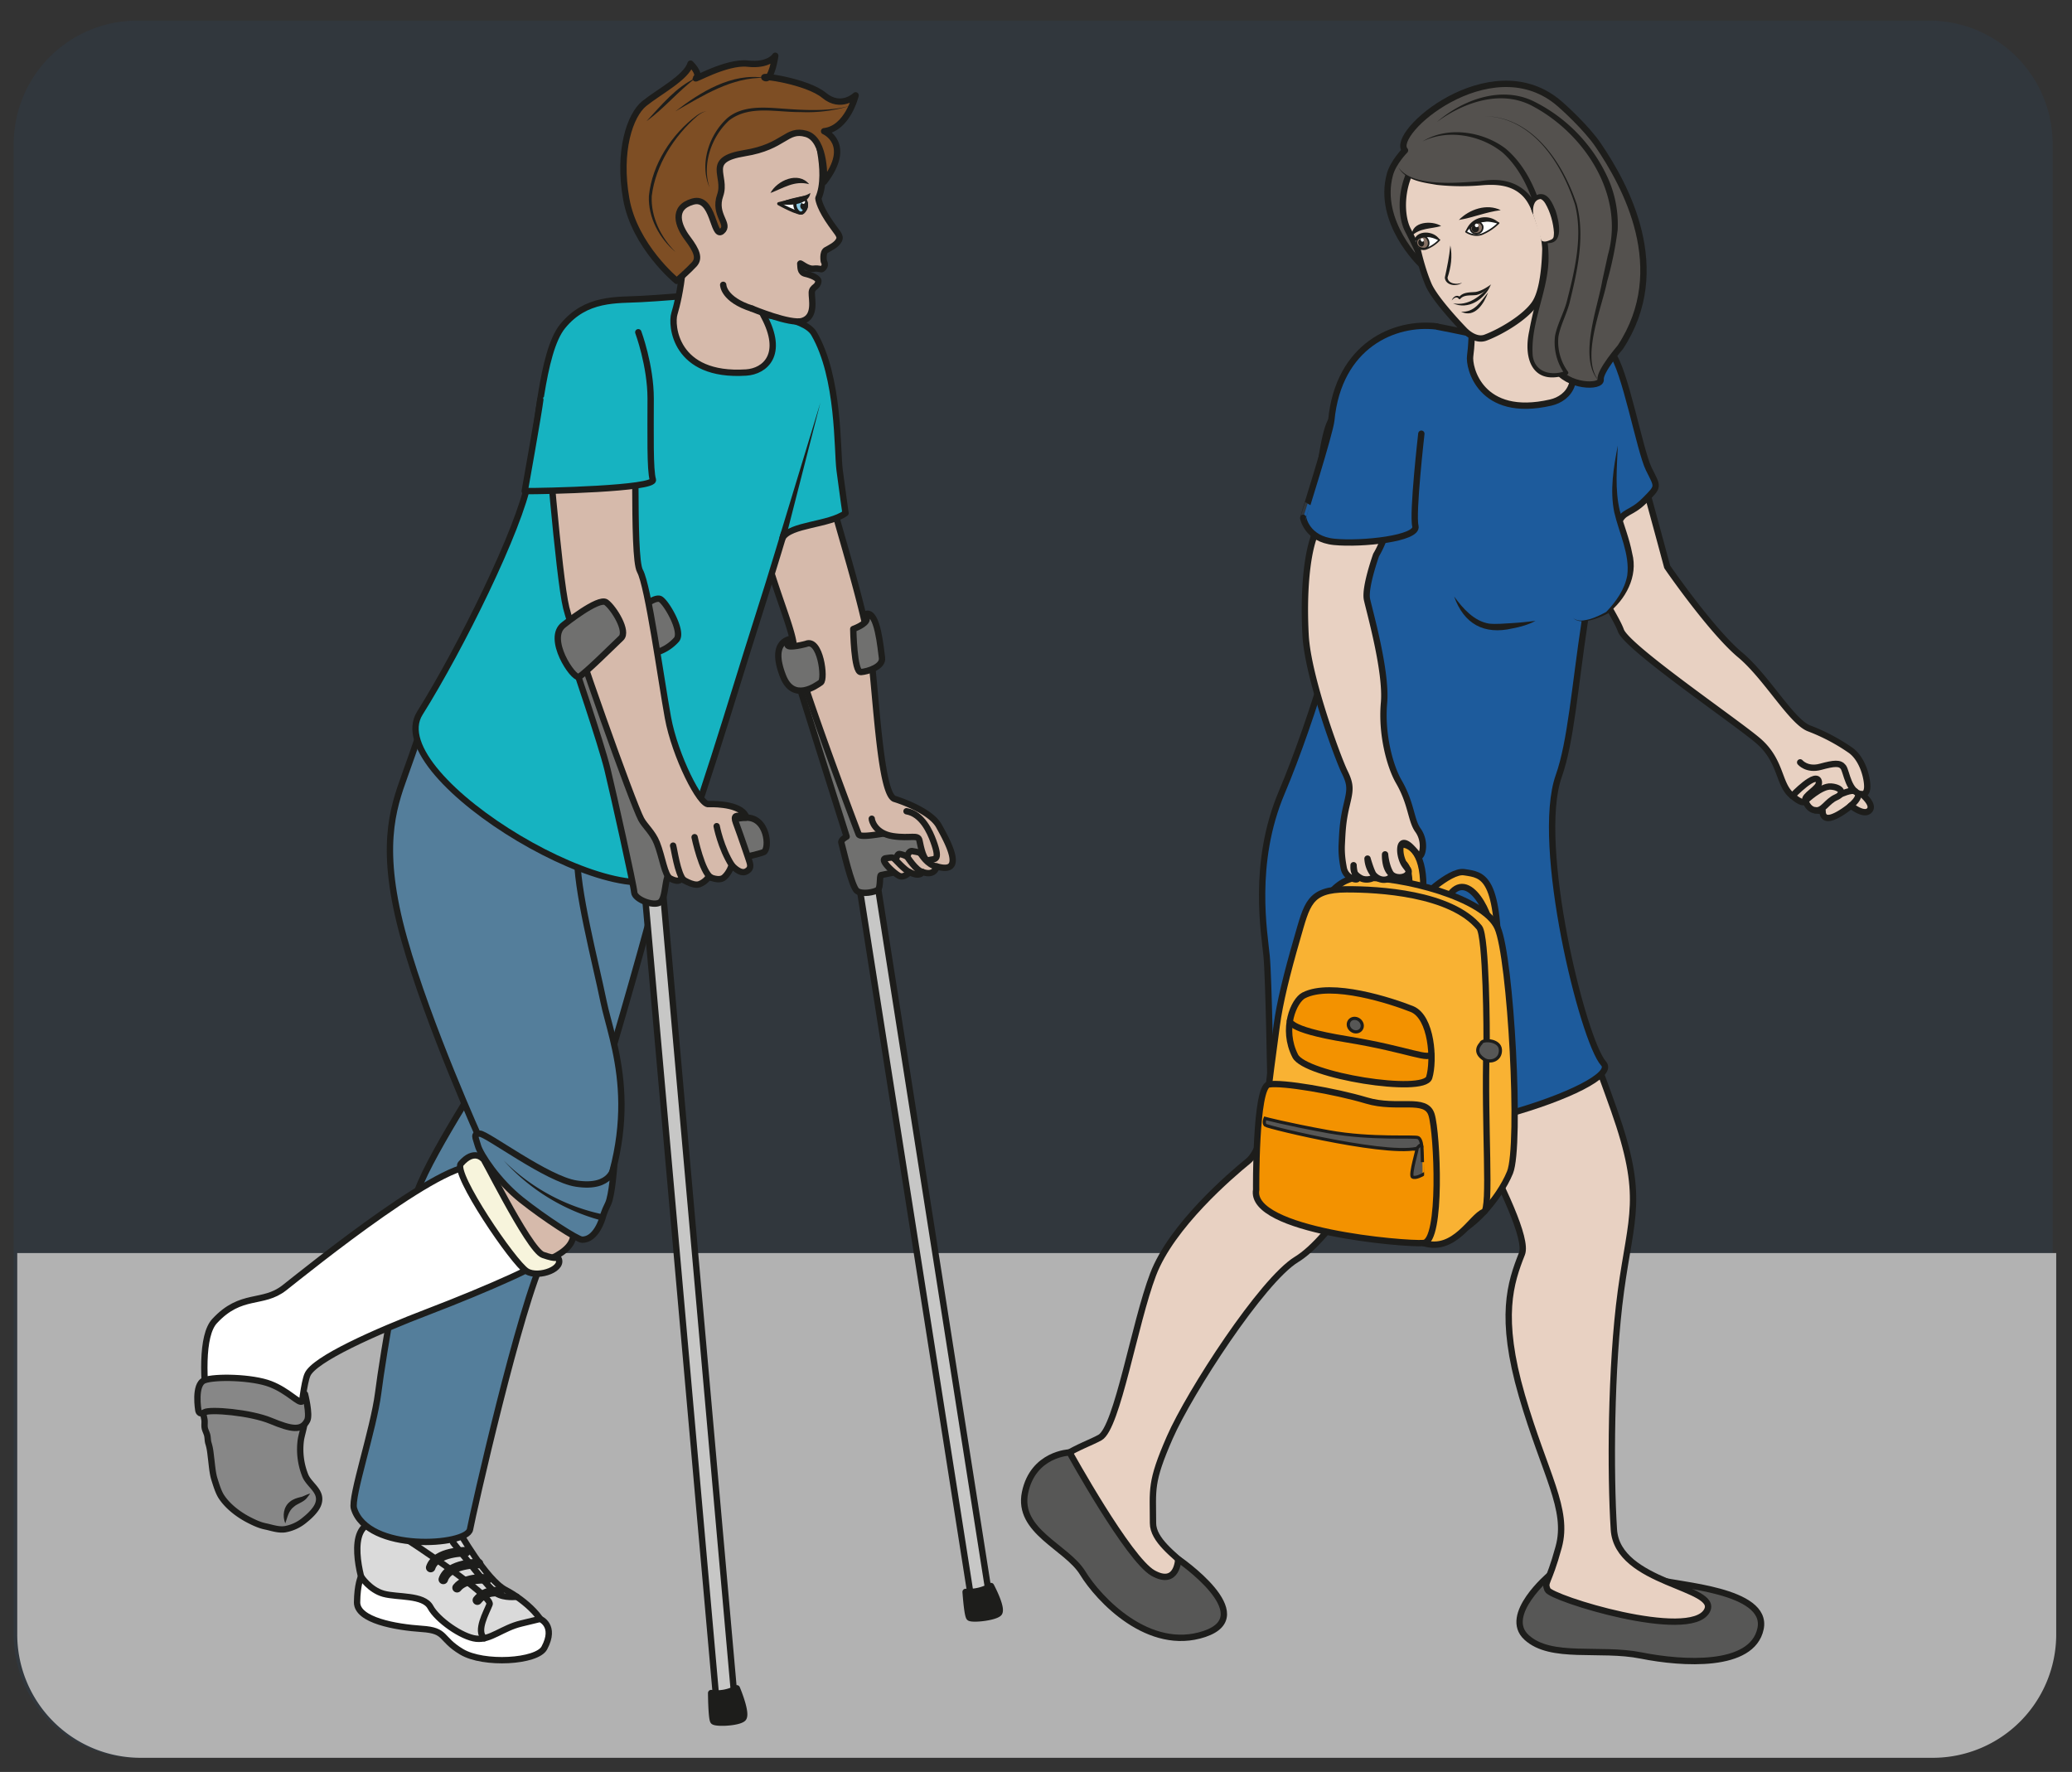 <?xml version="1.0" encoding="UTF-8" standalone="no"?><svg xmlns="http://www.w3.org/2000/svg" xml:space="preserve" viewBox="0 0 435.57 372.49"><rect x="0" y="0" width="435.57" height="372.49" fill="#333333" stroke="none"/><defs><clipPath id="a" clipPathUnits="userSpaceOnUse"><path d="M0 279.37h326.68V0H0Z"/></clipPath><clipPath id="b" clipPathUnits="userSpaceOnUse"><path d="M2.16 276.19H323.7V2.2H2.16Z"/></clipPath></defs><g clip-path="url(#a)" transform="matrix(1.333 0 0 -1.333 0 372.5)"><g clip-path="url(#b)" style="opacity:.1"><path d="M0 0h-282.6a19.47 19.47 0 0 0-19.48 19.47v235.04a19.47 19.47 0 0 0 19.47 19.47H0a19.47 19.47 0 0 0 19.47-19.47V19.47A19.47 19.47 0 0 0 0 0" style="fill:#1d5b9c;fill-opacity:1;fill-rule:nonzero;stroke:none" transform="translate(304.24 2.21)"/></g><path d="M0 0v-60.15A19.47 19.47 0 0 0-19.47-79.6h-282.6a19.47 19.47 0 0 0-19.48 19.46V0" style="fill:#b2b2b2;fill-opacity:1;fill-rule:nonzero;stroke:none" transform="translate(324.27 81.84)"/><path d="M0 0s-7.49-6.3-3.64-9.82c3.84-3.54 11.56-1.55 18.08-2.86 6.51-1.3 17.5-2 18.82 4.21 1.32 6.21-13.5 6.85-15.7 7.7C15.5.04 0 0 0 0" style="fill:#575756;fill-opacity:1;fill-rule:nonzero;stroke:none" transform="translate(244.38 31.05)"/><path d="M0 0s-7.49-6.3-3.64-9.82c3.84-3.54 11.56-1.55 18.08-2.86 6.51-1.3 17.5-2 18.82 4.21 1.32 6.21-13.5 6.85-15.7 7.7C15.5.04 0 0 0 0Z" style="fill:none;stroke:#1d1d1b;stroke-width:1;stroke-linecap:butt;stroke-linejoin:miter;stroke-miterlimit:10;stroke-dasharray:none;stroke-opacity:1" transform="translate(244.38 31.05)"/><path d="M0 0s17.76-29.07 15.94-33.63c-1.8-4.55-3.62-9.93 0-22.38 3.63-12.45 7.43-17.88 5.8-23.86s-2.31-5.39-1.77-6.74c.54-1.35 22.42-8.14 25.13-3.34 2.16 3.84-14.12 4.2-14.66 12.85-.55 8.64-.52 25.58 1.11 37.58 1.63 12 3.8 14.73-1.09 28.58-4.89 13.85-18.5 49.08-18.5 49.08" style="fill:#e8d1c2;fill-opacity:1;fill-rule:nonzero;stroke:#1d1d1b;stroke-width:1;stroke-linecap:round;stroke-linejoin:round;stroke-miterlimit:10;stroke-dasharray:none;stroke-opacity:1" transform="translate(224.07 115.35)"/><path d="M0 0c1.63-6.2-8.15-30.75-11.96-39.93-3.8-9.17-11.41-21.5-16.85-24.8-5.43-3.31-16.85-20.92-19.98-28.07-3.13-7.15-2.65-8.13-2.65-13.5 0-5.37 13.26-9.3 5.24-13.3-3.2-1.58-7.6.25-10.33 5.41-2.71 5.16-11.96 7.35-12.23 12.78-.28 5.44 6.25 7.07 8.97 8.6 2.72 1.55 5.44 18.03 8.36 25.7 2.91 7.68 12.3 15.7 15.01 17.9 2.72 2.2 4.89 14.09 4.89 14.09" style="fill:#e8d1c2;fill-opacity:1;fill-rule:nonzero;stroke:#1d1d1b;stroke-width:1;stroke-linecap:round;stroke-linejoin:round;stroke-miterlimit:10;stroke-dasharray:none;stroke-opacity:1" transform="translate(233.27 145.56)"/><path d="M0 0s-5.75-.2-7.02-6.33c-1.27-6.14 6.59-8.58 9.1-12.7 2.52-4.12 10.43-12.55 19.2-9.6 8.78 2.96-4.14 11.8-4.14 11.8s-.12-4.36-3.97-2.2C9.31-16.87 0 0 0 0" style="fill:#575756;fill-opacity:1;fill-rule:nonzero;stroke:none" transform="translate(168.67 50.4)"/><path d="M0 0s-5.75-.2-7.02-6.33c-1.27-6.14 6.59-8.58 9.1-12.7 2.52-4.12 10.43-12.55 19.2-9.6 8.78 2.96-4.14 11.8-4.14 11.8s-.12-4.36-3.97-2.2C9.31-16.87 0 0 0 0Z" style="fill:none;stroke:#1d1d1b;stroke-width:1;stroke-linecap:butt;stroke-linejoin:miter;stroke-miterlimit:10;stroke-dasharray:none;stroke-opacity:1" transform="translate(168.67 50.4)"/><path d="M0 0s-3.1-15.87-3.94-18.53C-4.78-21.2.81-29 1.74-31.63c.92-2.65 17.82-14.16 21.56-17.32 3.75-3.16 3.25-6.8 5.29-8.61 2.04-1.82 2.26-.94 2.26-.94s.4-1.39 1.56-1.5l1.15-.11s-.1-1.35 1.23-1.06c1.34.3 3.24 1.9 3.24 1.9s2.03-1.66 2.9-.76c.88.9-1.16 2.56-1.16 2.56s.8-.15.83 1.17c.02 1.33-.68 4.32-2.58 5.73a30.4 30.4 0 0 1-6.57 3.48c-2.76 1.01-6.74 8.13-10.9 11.6C16.36-32 9.96-22.95 9.05-21.6c0 0-4.3 16.01-5.77 20.92" style="fill:#e8d1c2;fill-opacity:1;fill-rule:nonzero;stroke:#1d1d1b;stroke-width:1;stroke-linecap:round;stroke-linejoin:round;stroke-miterlimit:10;stroke-dasharray:none;stroke-opacity:1" transform="translate(253.87 211.66)"/><path d="M0 0s3.94 4.15 4.2 2.17c.13-1-2.53-2.14-2.13-2.94 0 0 2.46 2.36 4.01 2.25 1.55-.1 2.33-1.04.83-1.7-1.5-.66-2.04-2.22-3.28-2.05" style="fill:none;stroke:#1d1d1b;stroke-width:1;stroke-linecap:round;stroke-linejoin:miter;stroke-miterlimit:10;stroke-dasharray:none;stroke-opacity:1" transform="translate(282.65 153.93)"/><path d="M0 0s1.06-1.28 3.21-.7c2.16.59 3.06.66 3.59-.04.53-.7.8-4.08 2.95-4.3" style="fill:none;stroke:#1d1d1b;stroke-width:1;stroke-linecap:round;stroke-linejoin:round;stroke-miterlimit:10;stroke-dasharray:none;stroke-opacity:1" transform="translate(283.89 159.22)"/><path d="M0 0s.32-.59-1.24-1.9" style="fill:none;stroke:#1d1d1b;stroke-width:1;stroke-linecap:round;stroke-linejoin:miter;stroke-miterlimit:10;stroke-dasharray:none;stroke-opacity:1" transform="translate(293.02 154.2)"/><path d="M0 0s1.76.83 2.34.5" style="fill:none;stroke:#1d1d1b;stroke-width:1;stroke-linecap:round;stroke-linejoin:miter;stroke-miterlimit:10;stroke-dasharray:none;stroke-opacity:1" transform="translate(290.22 154.16)"/><path d="M0 0s1.05-10.6 8.56-10.6c7.5 0 2.35 9.4 2.35 9.4s7.62.83 9.7-1.57c2.09-2.4 4.42-15.34 5.86-18.26 1.44-2.92 1.64-2.64-.65-4.95-2.3-2.3-3.4-1.52-4.23-3.83 0 0-.38-3.15-1.02-7.88-.45-3.36-3.53-2.92-4.19-7.3-1.6-10.55-2.2-19.05-4.11-24.45-3.83-10.79 3.82-41.76 7.07-45.35 3.24-3.6-29.68-14.24-40.07-9.87-10.4 4.38-12.47 6.71-12.47 6.71s-.26 16.5-.6 20.09c-.33 3.58-2.36 14.63 2.38 25.82 4.73 11.18 10.93 31.31 11.12 39.1.2 7.78-2 24.38 1.76 28.14C-14.8-1.05-9.7 1.95-6.95 1.43-4.2.91 0 0 0 0" style="fill:#1d5b9c;fill-opacity:1;fill-rule:nonzero;stroke:none" transform="translate(233.55 226.51)"/><path d="M0 0s1.05-10.6 8.56-10.6c7.5 0 2.35 9.4 2.35 9.4s7.62.83 9.7-1.57c2.09-2.4 4.42-15.34 5.86-18.26 1.44-2.92 1.64-2.64-.65-4.95-2.3-2.3-3.4-1.52-4.23-3.83 0 0-.38-3.15-1.02-7.88-.45-3.36-3.53-2.92-4.19-7.3-1.6-10.55-2.2-19.05-4.11-24.45-3.83-10.79 3.82-41.76 7.07-45.35 3.24-3.6-29.68-14.24-40.07-9.87-10.4 4.38-12.47 6.71-12.47 6.71s-.26 16.5-.6 20.09c-.33 3.58-2.36 14.63 2.38 25.82 4.73 11.18 10.93 31.31 11.12 39.1.2 7.78-2 24.38 1.76 28.14C-14.8-1.05-9.7 1.95-6.95 1.43-4.2.91 0 0 0 0Z" style="fill:none;stroke:#1d1d1b;stroke-width:1;stroke-linecap:round;stroke-linejoin:round;stroke-miterlimit:10;stroke-dasharray:none;stroke-opacity:1" transform="translate(233.55 226.51)"/><path d="M0 0s2.27-4.9 6.3-4.82c4.02.07 6.53.97 6.53.97" style="fill:#1d5b9c;fill-opacity:1;fill-rule:nonzero;stroke:none" transform="translate(229.32 185.38)"/><path d="M0 0c1.38-1.9 3.15-3.9 5.52-4.28 1.19-.12 2.4.02 3.6.08 1.23.07 2.45.2 3.71.35-1.12-.6-2.36-.95-3.6-1.18C4.71-6.1 1.53-4.32 0 0" style="fill:#1d1d1b;fill-opacity:1;fill-rule:nonzero;stroke:none" transform="translate(229.32 185.38)"/><path d="M0 0s.98-1.52 5.33.8c0 0 2.9 2.44 3.6 5.6.7 3.16-1.2 7.17-2.05 10.53-.85 3.36.17 10.23.17 10.23" style="fill:#1d5b9c;fill-opacity:1;fill-rule:nonzero;stroke:none" transform="translate(248.08 182.02)"/><path d="M0 0c.71-.69 1.82-.42 2.68-.2.85.24 1.89.77 2.54 1.12 1.57 1.63 2.94 3.6 3.32 5.76.44 3.32-1.3 6.7-2.05 9.96-.71 3.5-.1 7.09.56 10.52-.13-3.43-.48-6.96.32-10.29.63-2.23 1.52-4.4 1.95-6.71.96-3.64-1.04-7.3-3.88-9.5C4.58.22 3.67-.15 2.73-.39 1.84-.58.67-.74 0 0" style="fill:#1d1d1b;fill-opacity:1;fill-rule:nonzero;stroke:none" transform="translate(248.08 182.02)"/><path d="M0 0s-.58-6.76 1.78-9.84c4.24-5.52 1.58-8.64-1.32-9.3-11.12-2.56-12.97 5.6-12.7 7.36.34 2.35.88 11.55-2.36 14.94" style="fill:#e8d1c2;fill-opacity:1;fill-rule:nonzero;stroke:#1d1d1b;stroke-width:1;stroke-linecap:butt;stroke-linejoin:round;stroke-miterlimit:10;stroke-dasharray:none;stroke-opacity:1" transform="translate(244.09 235.1)"/><path d="M0 0s.93 9.3 5.2 11.45c2.55 1.29 4.99-.14 5.24-5.24.18-3.6-1.32-27.26-1.46-27-.14.25-4.71.98-4.71.98S5.7-6 6.8-3.26C8.22.26 9.74 11.62 5.5 8.62c-4.22-3-2.66-10.4-2.66-10.4Z" style="fill:#f9b233;fill-opacity:1;fill-rule:nonzero;stroke:none" transform="translate(214 134.4)"/><path d="M0 0s.93 9.3 5.2 11.45c2.55 1.29 4.99-.14 5.24-5.24.18-3.6-1.32-27.26-1.46-27-.14.25-4.71.98-4.71.98S5.7-6 6.8-3.26C8.22.26 9.74 11.62 5.5 8.62c-4.22-3-2.66-10.4-2.66-10.4Z" style="fill:none;stroke:#1d1d1b;stroke-width:1;stroke-linecap:butt;stroke-linejoin:miter;stroke-miterlimit:10;stroke-dasharray:none;stroke-opacity:1" transform="translate(214 134.4)"/><path d="M0 0s4.9 4.96 7.27 4.6c3.01-.46 5.62-.46 5.4-16.2-.1-7.68-6.73-23.8-12.04-22.56 0 0-.47 2.38.43 3.43.9 1.05 5.03-2.49 8.58 10.46C12-11.6 11.46-7.5 11.46-4.54c0 2.82-4.2 11-7.28 4.12 0 0-5.16-2.26-4.18.42" style="fill:#f9b233;fill-opacity:1;fill-rule:nonzero;stroke:none" transform="translate(223.63 137.3)"/><path d="M0 0s4.9 4.96 7.27 4.6c3.01-.46 5.62-.46 5.4-16.2-.1-7.68-6.73-23.8-12.04-22.56 0 0-.47 2.38.43 3.43.9 1.05 5.03-2.49 8.58 10.46C12-11.6 11.46-7.5 11.46-4.54c0 2.82-4.2 11-7.28 4.12 0 0-5.16-2.26-4.18.42z" style="fill:none;stroke:#1d1d1b;stroke-width:1;stroke-linecap:butt;stroke-linejoin:miter;stroke-miterlimit:10;stroke-dasharray:none;stroke-opacity:1" transform="translate(223.63 137.3)"/><path d="M0 0s2.39 6.62 7.05 6.76c6.83.22 19.82-3.18 21.9-7.9 2.1-4.7 3.7-34.35 1.97-38.59-1.73-4.23-6.5-9.54-9.46-9.77 0 0 2.8 42.18-2.67 46.19C13.32.69 0 0 0 0" style="fill:#f9b233;fill-opacity:1;fill-rule:nonzero;stroke:none" transform="translate(207.21 134.28)"/><path d="M0 0s2.39 6.62 7.05 6.76c6.83.22 19.82-3.18 21.9-7.9 2.1-4.7 3.7-34.35 1.97-38.59-1.73-4.23-6.5-9.54-9.46-9.77 0 0 2.8 42.18-2.67 46.19C13.32.69 0 0 0 0Z" style="fill:none;stroke:#1d1d1b;stroke-width:1;stroke-linecap:butt;stroke-linejoin:miter;stroke-miterlimit:10;stroke-dasharray:none;stroke-opacity:1" transform="translate(207.21 134.28)"/><path d="m0 0 .02.36C.08 1.6.72 6.1 1.36 10.95c.47 3.6 1.63 8.27 3.2 13.69 1.6 5.5 1.87 7.8 7.77 7.82 5.04.02 16.5-.6 20.98-6.03 1.1-1.35 1.2-16.73 1.14-18.68-.37-12.72.74-25.74-.43-26.17-1.93-.72-4.58-6.44-9.5-4.9C19.59-21.75 0 0 0 0" style="fill:#f9b233;fill-opacity:1;fill-rule:nonzero;stroke:none" transform="translate(199.98 106.74)"/><path d="m0 0 .02.36C.08 1.6.72 6.1 1.36 10.95c.47 3.6 1.63 8.27 3.2 13.69 1.6 5.5 1.87 7.8 7.77 7.82 5.04.02 16.5-.6 20.98-6.03 1.1-1.35 1.2-16.73 1.14-18.68-.37-12.72.74-25.74-.43-26.17-1.93-.72-4.58-6.44-9.5-4.9C19.59-21.75 0 0 0 0Z" style="fill:none;stroke:#1d1d1b;stroke-width:1;stroke-linecap:butt;stroke-linejoin:miter;stroke-miterlimit:10;stroke-dasharray:none;stroke-opacity:1" transform="translate(199.98 106.74)"/><path d="M0 0s-.15 16.24 1.98 16.61c2.12.38 10.45-1.05 15.4-2.53 4.94-1.48 9.38.63 10.28-2.25.9-2.88 1.67-19.98-1.26-20.23C23.48-8.64-1.13-6.53 0 0" style="fill:#f39200;fill-opacity:1;fill-rule:nonzero;stroke:none" transform="translate(198.1 91.82)"/><path d="M0 0s-.15 16.24 1.98 16.61c2.12.38 10.45-1.05 15.4-2.53 4.94-1.48 9.38.63 10.28-2.25.9-2.88 1.67-19.98-1.26-20.23C23.48-8.64-1.13-6.53 0 0Z" style="fill:none;stroke:#1d1d1b;stroke-width:1;stroke-linecap:butt;stroke-linejoin:miter;stroke-miterlimit:10;stroke-dasharray:none;stroke-opacity:1" transform="translate(198.1 91.82)"/><path d="M0 0c-1.54-.8-3.53-5.25-1.34-9.55 1.57-3.1 20.3-6.11 21.13-3.4.82 2.71.4 9.53-2.73 10.8C13.91-.9 4.38 2.25 0 0" style="fill:#f39200;fill-opacity:1;fill-rule:nonzero;stroke:none" transform="translate(205.6 122.47)"/><path d="M0 0c-1.54-.8-3.53-5.25-1.34-9.55 1.57-3.1 20.3-6.11 21.13-3.4.82 2.71.4 9.53-2.73 10.8C13.91-.9 4.38 2.25 0 0Z" style="fill:none;stroke:#1d1d1b;stroke-width:1;stroke-linecap:butt;stroke-linejoin:miter;stroke-miterlimit:10;stroke-dasharray:none;stroke-opacity:1" transform="translate(205.6 122.47)"/><path d="M0 0s-1.44-1.3.53-2.54c.9-.55 2.61-.13 2.54 1.53C3 .65.07.7 0 0" style="fill:#575756;fill-opacity:1;fill-rule:nonzero;stroke:none" transform="translate(233.55 114.9)"/><path d="M0 0s-1.44-1.3.53-2.54c.9-.55 2.61-.13 2.54 1.53C3 .65.07.7 0 0Z" style="fill:none;stroke:#1d1d1b;stroke-width:.5;stroke-linecap:butt;stroke-linejoin:miter;stroke-miterlimit:10;stroke-dasharray:none;stroke-opacity:1" transform="translate(233.55 114.9)"/><path d="M0 0s-.3-.74.03-1.07c.33-.33 21.2-5.4 24.68-3.38 0 0-.05 1.09-.54 1.4-.48.3-7.28-.3-14.1.93C3.26-.88 0 0 0 0" style="fill:#575756;fill-opacity:1;fill-rule:nonzero;stroke:none" transform="translate(199.51 103.08)"/><path d="M0 0s-.3-.74.03-1.07c.33-.33 21.2-5.4 24.68-3.38 0 0-.05 1.09-.54 1.4-.48.3-7.28-.3-14.1.93C3.26-.88 0 0 0 0Z" style="fill:none;stroke:#1d1d1b;stroke-width:.5;stroke-linecap:butt;stroke-linejoin:miter;stroke-miterlimit:10;stroke-dasharray:none;stroke-opacity:1" transform="translate(199.51 103.08)"/><path d="M0 0c.12.03-1.19-4.22-.73-4.52.47-.3 1.6.35 1.6.35S.84-.37.74.28C.64.92 0 0 0 0" style="fill:#575756;fill-opacity:1;fill-rule:nonzero;stroke:none" transform="translate(223.48 98.36)"/><path d="M0 0c.12.03-1.19-4.22-.73-4.52.47-.3 1.6.35 1.6.35S.84-.37.74.28C.64.92 0 0 0 0Z" style="fill:none;stroke:#1d1d1b;stroke-width:.5;stroke-linecap:butt;stroke-linejoin:miter;stroke-miterlimit:10;stroke-dasharray:none;stroke-opacity:1" transform="translate(223.48 98.36)"/><path d="M0 0s-1.04-1.42 8.9-3.04c9.93-1.62 13.28-3.55 13.36-2.14" style="fill:none;stroke:#1d1d1b;stroke-width:1;stroke-linecap:butt;stroke-linejoin:miter;stroke-miterlimit:10;stroke-dasharray:none;stroke-opacity:1" transform="translate(203.47 118.59)"/><path d="M0 0c-.1-.57-.66-.9-1.26-.76-.6.16-1.01.74-.92 1.3.1.58.66.92 1.26.77C-.32 1.15.1.57 0 0" style="fill:#575756;fill-opacity:1;fill-rule:nonzero;stroke:none" transform="translate(214.82 117.51)"/><path d="M0 0c-.1-.57-.66-.9-1.26-.76-.6.16-1.01.74-.92 1.3.1.58.66.92 1.26.77C-.32 1.15.1.57 0 0Z" style="fill:none;stroke:#1d1d1b;stroke-width:.5;stroke-linecap:butt;stroke-linejoin:miter;stroke-miterlimit:10;stroke-dasharray:none;stroke-opacity:1" transform="translate(214.82 117.51)"/><path d="M0 0s-1.85-5.16-1.44-7.03c.4-1.86 3.13-11.39 2.68-16.32-.44-4.93.95-10.03 2.33-12.4 2.02-3.5 1.9-6.1 3.02-7.65 1.12-1.55.85-3.53.4-4.02-.44-.5.16-.3-1.46 1.32-.86.86-1.58.95-1.7-.07 0 0-.15-.9.36-2.13.39-.96 1.12-1.3.9-1.82-.4-.94-2.34-.96-2.87 0-.7 1.25-.81 2.9-.81 2.9s-.1-1.95.8-2.9c.77-.8-1.26-1.88-2.63-.27a4.44 4.44 0 0 0-.94 2.5s.55-1.93.94-2.5c.45-.66-1.14-1.06-2.01-.57-.95.53-1.15 1-1.13 1.82.02.82-.1-.98.55-1.74.51-.61-1.78-.31-2.11 1.56-.15.8-.38 2.12-.3 3.68.1 1.95.14 3.52.73 6.04.6 2.52.77 3.25-.29 5.4-1.05 2.15-5.82 15.03-6.15 21.62-.34 6.59.17 12.12 1.27 15.32 0 0 .92 15.51 2.8 18.49 1.9 2.98 11.16-.18 11.23-1.89C4.25 17.64 3.31 5.52 0 0" style="fill:#e8d1c2;fill-opacity:1;fill-rule:nonzero;stroke:none" transform="translate(217.02 191.93)"/><path d="M0 0s-1.85-5.16-1.44-7.03c.4-1.86 3.13-11.39 2.68-16.32-.44-4.93.95-10.03 2.33-12.4 2.02-3.5 1.9-6.1 3.02-7.65 1.12-1.55.85-3.53.4-4.02-.44-.5.16-.3-1.46 1.32-.86.86-1.58.95-1.7-.07 0 0-.15-.9.36-2.13.39-.96 1.12-1.3.9-1.82-.4-.94-2.34-.96-2.87 0-.7 1.25-.81 2.9-.81 2.9s-.1-1.95.8-2.9c.77-.8-1.26-1.88-2.63-.27a4.44 4.44 0 0 0-.94 2.5s.55-1.93.94-2.5c.45-.66-1.14-1.06-2.01-.57-.95.53-1.15 1-1.13 1.82.02.82-.1-.98.55-1.74.51-.61-1.78-.31-2.11 1.56-.15.8-.38 2.12-.3 3.68.1 1.95.14 3.52.73 6.04.6 2.52.77 3.25-.29 5.4-1.05 2.15-5.82 15.03-6.15 21.62-.34 6.59.17 12.12 1.27 15.32 0 0 .92 15.51 2.8 18.49 1.9 2.98 11.16-.18 11.23-1.89C4.25 17.64 3.31 5.52 0 0Z" style="fill:none;stroke:#1d1d1b;stroke-width:1;stroke-linecap:round;stroke-linejoin:round;stroke-miterlimit:10;stroke-dasharray:none;stroke-opacity:1" transform="translate(217.02 191.93)"/><path d="M0 0s-1.44-12.6-.94-14.57c.5-1.96-8.45-2.92-12.8-2.49-4.35.43-4.9 3.8-4.9 3.8S-14.38.19-14.2 2.12c1.14 11.83 10 15.62 16.64 14.79" style="fill:#1d5b9c;fill-opacity:1;fill-rule:nonzero;stroke:#1d1d1b;stroke-width:1;stroke-linecap:round;stroke-linejoin:round;stroke-miterlimit:10;stroke-dasharray:none;stroke-opacity:1" transform="translate(224.15 211.05)"/><path d="M0 0c-.85 1.38-1.35 20.57-1.35 20.57-7.8 3.01-19.87-4.21-19.87-4.21s-6.91 6.59-4.86 14.1c.53 1.94 2.38 3.8 2.38 3.8-2.44 2.7 13.26 16.21 23.93 7.73 1.1-.88 4.76-4.27 6.54-6.9 4.27-6.28 11.6-19.54 3.49-31.87 0 0-3.28-3.8-3.1-5.09C7.31-3.17 1.91-3.1 0 0" style="fill:#54514e;fill-opacity:1;fill-rule:nonzero;stroke:none" transform="translate(245.27 221.47)"/><path d="M0 0c-.85 1.38-1.35 20.57-1.35 20.57-7.8 3.01-19.87-4.21-19.87-4.21s-6.91 6.59-4.86 14.1c.53 1.94 2.38 3.8 2.38 3.8-2.44 2.7 13.26 16.21 23.93 7.73 1.1-.88 4.76-4.27 6.54-6.9 4.27-6.28 11.6-19.54 3.49-31.87 0 0-3.28-3.8-3.1-5.09C7.31-3.17 1.91-3.1 0 0Z" style="fill:none;stroke:#1d1d1b;stroke-width:1;stroke-linecap:butt;stroke-linejoin:round;stroke-miterlimit:10;stroke-dasharray:none;stroke-opacity:1" transform="translate(245.27 221.47)"/><path d="M0 0c-1.45-2.17-5.27-4.45-7.78-5.4-1.7-.64-3.36 1.2-3.36 1.2S-15.7.48-16.76 2.94c-1.05 2.46-1.7 5.42-1.7 5.42s-.61 1.36-1.56 3.2c-.95 1.83-1.16 5.16-.06 8.17a8.39 8.39 0 0 0 7.43 5.75c4.21.4 9.2-4.14 11.08-6.27 1.87-2.14 3.21-7.56 3.21-7.56S2.06 3.08 0 0" style="fill:#e8d1c2;fill-opacity:1;fill-rule:nonzero;stroke:none" transform="translate(242.05 231.6)"/><path d="M0 0c-1.45-2.17-5.27-4.45-7.78-5.4-1.7-.64-3.36 1.2-3.36 1.2S-15.7.48-16.76 2.94c-1.05 2.46-1.7 5.42-1.7 5.42s-.61 1.36-1.56 3.2c-.95 1.83-1.16 5.16-.06 8.17a8.39 8.39 0 0 0 7.43 5.75c4.21.4 9.2-4.14 11.08-6.27 1.87-2.14 3.21-7.56 3.21-7.56S2.06 3.08 0 0Z" style="fill:none;stroke:#1d1d1b;stroke-width:1;stroke-linecap:round;stroke-linejoin:round;stroke-miterlimit:10;stroke-dasharray:none;stroke-opacity:1" transform="translate(242.05 231.6)"/><path d="M0 0s1.14-.82 2.45-.4a8.41 8.41 0 0 1 2.7 1.78s-1.15.37-1.9.34C2.5 1.68.9 1.45 0 0" style="fill:#fff;fill-opacity:1;fill-rule:nonzero;stroke:none" transform="translate(231.19 242.89)"/><path d="M0 0s1.14-.82 2.45-.4a8.41 8.41 0 0 1 2.7 1.78s-1.15.37-1.9.34C2.5 1.68.9 1.45 0 0Z" style="fill:none;stroke:#1d1d1b;stroke-width:.25;stroke-linecap:butt;stroke-linejoin:round;stroke-miterlimit:10;stroke-dasharray:none;stroke-opacity:1" transform="translate(231.19 242.89)"/><path d="M0 0a1 1 0 0 0-1.88-.64A1 1 0 0 0-1.26.6 1 1 0 0 0 0 0" style="fill:#877164;fill-opacity:1;fill-rule:nonzero;stroke:none" transform="translate(233.81 243.8)"/><path d="M0 0a1 1 0 0 0-1.88-.64A1 1 0 0 0-1.26.6 1 1 0 0 0 0 0Z" style="fill:none;stroke:#1d1d1b;stroke-width:.25;stroke-linecap:butt;stroke-linejoin:miter;stroke-miterlimit:10;stroke-dasharray:none;stroke-opacity:1" transform="translate(233.81 243.8)"/><path d="M0 0a3.18 3.18 0 0 0 5.15 1.38C3.03 1.96 1.6 1.22 0 0" style="fill:#1d1d1b;fill-opacity:1;fill-rule:nonzero;stroke:none" transform="translate(231.17 242.99)"/><path d="M0 0a.57.57 0 0 0-.35-.72A.57.57 0 0 0-.72.36C-.42.46-.1.3 0 0" style="fill:#1d1d1b;fill-opacity:1;fill-rule:nonzero;stroke:none" transform="translate(233.2 243.56)"/><path d="M0 0a.28.28 0 0 1 .53.2A.28.28 0 0 1 0 0" style="fill:#fff;fill-opacity:1;fill-rule:nonzero;stroke:none" transform="translate(232.61 243.8)"/><path d="M0 0c1.64 1.68 4.4 2.63 6.6 1.54C4.2 1.24 2.39.4 0 0" style="fill:#1d1d1b;fill-opacity:1;fill-rule:nonzero;stroke:none" transform="translate(230.07 244.76)"/><path d="M0 0c.36-1.68.1-3.5-.44-5.07.08-1 1.48-1.15 2.29-.81-.8-.64-2.6-.49-2.72.8C-.5-3.37-.17-1.81 0 0" style="fill:#1d1d1b;fill-opacity:1;fill-rule:nonzero;stroke:none" transform="translate(228.72 240.74)"/><path d="M0 0a3.78 3.78 0 0 0-2.32-1.68c-.84-.12-1.94.1-2.54-.6a.16.16 0 0 0-.25 0c-.32.46-.83.1-1.1-.26.17.59.86 1.03 1.37.48l-.28-.03c.61.93 1.84.8 2.71.9C-1.56-1.03-.77-.55 0 0" style="fill:#1d1d1b;fill-opacity:1;fill-rule:nonzero;stroke:none" transform="translate(235.16 234.6)"/><path d="M0 0c-.65-1.77-2.1-4.1-4.26-3.04C-2.11-3.18-1.18-1.42 0 0" style="fill:#1d1d1b;fill-opacity:1;fill-rule:nonzero;stroke:none" transform="translate(234.68 233.33)"/><path d="M0 0c-.94-2.2-3.57-3.93-5.92-2.81C-3.49-3.3-1.59-1.67 0 0" style="fill:#1d1d1b;fill-opacity:1;fill-rule:nonzero;stroke:none" transform="translate(235.06 234.43)"/><path d="M0 0c.32-.13.85-.25 1.26-.15a5.66 5.66 0 0 1 2.18 1.43s-.94.49-1.55.54c-.49.04-1.67 0-2.4-.68Z" style="fill:#fff;fill-opacity:1;fill-rule:nonzero;stroke:none" transform="translate(223.56 240.33)"/><path d="M0 0c.32-.13.85-.25 1.26-.15a5.66 5.66 0 0 1 2.18 1.43s-.94.49-1.55.54c-.49.04-1.67 0-2.4-.68Z" style="fill:none;stroke:#1d1d1b;stroke-width:.25;stroke-linecap:butt;stroke-linejoin:round;stroke-miterlimit:10;stroke-dasharray:none;stroke-opacity:1" transform="translate(223.56 240.33)"/><path d="M0 0c.15-.52-.07-1.04-.5-1.16-.42-.11-1.16.1-1.33.62-.25.8.37 1.17.8 1.28C-.62.86-.16.52 0 0" style="fill:#877164;fill-opacity:1;fill-rule:nonzero;stroke:none" transform="translate(225.26 241.43)"/><path d="M0 0c.15-.52-.07-1.04-.5-1.16-.42-.11-1.16.1-1.33.62-.25.8.37 1.17.8 1.28C-.62.86-.16.52 0 0Z" style="fill:none;stroke:#1d1d1b;stroke-width:.25;stroke-linecap:butt;stroke-linejoin:miter;stroke-miterlimit:10;stroke-dasharray:none;stroke-opacity:1" transform="translate(225.26 241.43)"/><path d="M0 0c.32 1.93 3.2 1.75 4.04.37C2.64.96 1.26.83 0 0" style="fill:#1d1d1b;fill-opacity:1;fill-rule:nonzero;stroke:none" transform="translate(222.95 241.34)"/><path d="M0 0c.09-.3-.04-.6-.28-.67-.24-.06-.5.13-.6.43-.08.3.05.6.29.67C-.35.5-.1.3 0 0" style="fill:#1d1d1b;fill-opacity:1;fill-rule:nonzero;stroke:none" transform="translate(224.56 241.25)"/><path d="M0 0c.04-.15.18-.24.3-.2.12.03.18.18.14.33-.05.14-.18.24-.3.2C0 .3-.05.15 0 0" style="fill:#fff;fill-opacity:1;fill-rule:nonzero;stroke:none" transform="translate(224.07 241.54)"/><path d="M0 0c-.09 2.24 3.16 2.47 4.62 1.53C2.92 1.05 1.32 1.24 0 0" style="fill:#1d1d1b;fill-opacity:1;fill-rule:nonzero;stroke:none" transform="translate(222.65 242.27)"/><path d="M0 0s1.77-4.3 1.13-8.75c-.8-5.49-3.33-11.33-1.96-14.5 1.36-3.18 5.35-1.6 5.35-1.6s-2.8 3.67-.99 7.61C5.34-13.3 7.66-3 5.98 1.83 4.3 6.68.26 15.31-8.34 15.62" style="fill:#54514e;fill-opacity:1;fill-rule:nonzero;stroke:none" transform="translate(242.5 245.5)"/><path d="M0 0a19.65 19.65 0 0 0 1.24-7.53c-.24-5.03-2.8-9.64-2.5-14.64.22-2.77 2.91-3.46 5.2-2.58l-.13-.48a8.55 8.55 0 0 0-1.54 5.99c.4 2.06 1.48 3.76 1.95 5.8 1.22 4.8 2.44 10 1.2 14.91C3.35 7.97-1.25 15.2-8.8 15.43c7.58-.14 12.3-7.37 14.49-13.87C7-3.41 5.85-8.7 4.67-13.57c-.42-1.96-1.51-3.83-1.86-5.75a7.99 7.99 0 0 1 1.5-5.55.3.3 0 0 0-.14-.46c-5.32-1.84-6.98 2.35-5.96 6.9C-1.16-14.8.14-11.16.34-7.5.42-5.09-.08-2.62-.92-.38z" style="fill:#1d1d1b;fill-opacity:1;fill-rule:nonzero;stroke:none" transform="translate(242.96 245.7)"/><path d="M0 0s.9-3.7 13.8-2.46c7.66.74 7.9-5.84 8.74-7.05.7-1.04-1.43 10.65-8.12 13.55C7.84 6.9 3.8 4.07 3.8 4.07" style="fill:#54514e;fill-opacity:1;fill-rule:nonzero;stroke:none" transform="translate(220.54 253.07)"/><path d="M0 0c2.13-3.21 9.44-2.44 12.89-2.2 4.74.86 8.3-1.06 9.6-5.83.08-.26.3-.96.45-1.18 0-.02.04-.04-.05.04l-.16.08c-.24.07-.51-.1-.56-.3-.05.86-.4 2.2-.7 3.16-1 3.16-2.56 6.32-5.04 8.54-3.4 2.76-8.6 3.76-12.63 1.76 3.94 2.47 9.54 1.6 13.14-1.16C20.1.21 21.81-3.7 22.87-7.62c.1-.65.43-1.4.21-2.16a.52.52 0 0 0-.18-.21c-.17-.13-.49-.1-.63.03-.2.2-.15.19-.25.34-.73 1.91-1.19 4.13-2.85 5.46-1.73 1.43-4.05 1.5-6.23 1.3a35.9 35.9 0 0 0-6.89.08C3.93-2.41 1.11-2.11 0 0" style="fill:#1d1d1b;fill-opacity:1;fill-rule:nonzero;stroke:none" transform="translate(220.54 253.07)"/><path d="M0 0s-.8 2.36 1 2.81c1.8.46 3.6-6.35 2.1-6.93-1.5-.58-1.81.02-1.81.02" style="fill:#e8d1c2;fill-opacity:1;fill-rule:nonzero;stroke:none" transform="translate(241.79 245.62)"/><path d="M0 0c-.63 1.05-.5 2.82.9 3.19 1.5.27 2.17-1.5 2.63-2.58.55-1.65 1.4-5.42-1.47-5.11-.3.02-.64.13-.77.4.45-.36 1.05-.07 1.51.12.53.2.44.67.47 1.14-.1 1.52-.56 3.2-1.34 4.54-.24.43-.61.77-.84.73C0 2.27-.1.95 0 0" style="fill:#1d1d1b;fill-opacity:1;fill-rule:nonzero;stroke:none" transform="translate(241.79 245.62)"/><path d="M0 0c4.13 3.57 10.33 5.84 15.51 3.15a25.08 25.08 0 0 0 11.43-11.9A17.86 17.86 0 0 0 28.52-17a55.33 55.33 0 0 0-1.67-8.16c-.84-4.23-4.32-12.3-1.17-15.81-3.52 3.48-.3 11.66.42 15.99l.88 4.02c2.68 9.41-3.63 19.05-11.8 23.43C10.2 5.2 4.28 3.14 0 0" style="fill:#1d1d1b;fill-opacity:1;fill-rule:nonzero;stroke:none" transform="translate(226.59 260.2)"/><path d="M0 0a1.44 1.44 0 1 0-2.84-.45l-18.19 115.78a1.44 1.44 0 1 0 2.84.45z" style="fill:#c7c7c6;fill-opacity:1;fill-rule:nonzero;stroke:none" transform="translate(156.02 27.7)"/><path d="M0 0a1.44 1.44 0 1 0-2.84-.45l-18.19 115.78a1.44 1.44 0 1 0 2.84.45z" style="fill:none;stroke:#1d1d1b;stroke-width:1;stroke-linecap:round;stroke-linejoin:round;stroke-miterlimit:10;stroke-dasharray:none;stroke-opacity:1" transform="translate(156.02 27.7)"/><path d="M0 0s7.38-23.5 8.2-26.03c0 0-.99-.5-.83-.97.16-.47 1.6-7 2.47-7.6.87-.6 2.8-.17 3.27.17.48.34.23 2.26.5 2.33 2.05.46 9.23 1.73 9.62 2.16.4.44-.84 6.3-1.75 6.04-.9-.25-9.72-1.68-10.06-1.2-.35.47-7.3 25.07-8.72 25.78C1.27 1.4-.33 1.13 0 0" style="fill:#70706f;fill-opacity:1;fill-rule:nonzero;stroke:none" transform="translate(125.32 173.54)"/><path d="M0 0s7.38-23.5 8.2-26.03c0 0-.99-.5-.83-.97.16-.47 1.6-7 2.47-7.6.87-.6 2.8-.17 3.27.17.48.34.23 2.26.5 2.33 2.05.46 9.23 1.73 9.62 2.16.4.44-.84 6.3-1.75 6.04-.9-.25-9.72-1.68-10.06-1.2-.35.47-7.3 25.07-8.72 25.78C1.27 1.4-.33 1.13 0 0Z" style="fill:none;stroke:#1d1d1b;stroke-width:1;stroke-linecap:round;stroke-linejoin:round;stroke-miterlimit:10;stroke-dasharray:none;stroke-opacity:1" transform="translate(125.32 173.54)"/><path d="M0 0a7.13 7.13 0 0 0-4-.93s.25-3.67.59-4.04c.34-.38 3.93-.01 4.64.67C1.94-3.62 0 0 0 0" style="fill:#1d1d1b;fill-opacity:1;fill-rule:nonzero;stroke:none" transform="translate(156.28 29.33)"/><path d="M0 0a7.13 7.13 0 0 0-4-.93s.25-3.67.59-4.04c.34-.38 3.93-.01 4.64.67C1.94-3.62 0 0 0 0Z" style="fill:none;stroke:#1d1d1b;stroke-width:1;stroke-linecap:round;stroke-linejoin:round;stroke-miterlimit:10;stroke-dasharray:none;stroke-opacity:1" transform="translate(156.28 29.33)"/><path d="M0 0c-.23.54-9.97 26.3-10.25 29.81-.27 3.5-5.56 14.43-5.46 21.4.1 6.96 6.06 17.38 9.46 13.99 0 0 1.83-10.46 2-12.3.18-1.85 5.23-17.26 6.14-24.38.9-7.1 1.55-22.46 3.82-22.95 0 0 5.5-1.67 6.93-4.23 1.42-2.55 4.27-7.75-.34-6.4 0 0-.27-1.6-2.25-.87 0 0-.32-.9-2.02-.04 0 0-.87-.92-1.6-.6-.7.3-3.34 2.64-2.14 2.8 1.2.17 1.02.12 1.38-.1.35-.21.31.8.77.77a3.96 3.96 0 0 0 1.21-.43s.2 1 .83.88c.64-.13 1.1-.15 1.36-.44.25-.3.43 3.92-1.97 3.77C5.48.53.32-.75 0 0" style="fill:#d6baab;fill-opacity:1;fill-rule:nonzero;stroke:none" transform="translate(135.42 147.87)"/><path d="M0 0c-.23.54-9.97 26.3-10.25 29.81-.27 3.5-5.56 14.43-5.46 21.4.1 6.96 6.06 17.38 9.46 13.99 0 0 1.83-10.46 2-12.3.18-1.85 5.23-17.26 6.14-24.38.9-7.1 1.55-22.46 3.82-22.95 0 0 5.5-1.67 6.93-4.23 1.42-2.55 4.27-7.75-.34-6.4 0 0-.27-1.6-2.25-.87 0 0-.32-.9-2.02-.04 0 0-.87-.92-1.6-.6-.7.3-3.34 2.64-2.14 2.8 1.2.17 1.02.12 1.38-.1.35-.21.31.8.77.77a3.96 3.96 0 0 0 1.21-.43s.2 1 .83.88c.64-.13 1.1-.15 1.36-.44.25-.3.43 3.92-1.97 3.77C5.48.53.32-.75 0 0Z" style="fill:none;stroke:#1d1d1b;stroke-width:1;stroke-linecap:round;stroke-linejoin:round;stroke-miterlimit:10;stroke-dasharray:none;stroke-opacity:1" transform="translate(135.42 147.87)"/><path d="M0 0c-.01-.28.52-2.32 3.34-2.75 2.82-.42 3.96.34 4.18-.68.22-1.02.65-3.38 1.5-3.1.83.27 1.9-.3.7 2.98C9.18-2.07 7.93.77 5.48 1.18" style="fill:#d6baab;fill-opacity:1;fill-rule:nonzero;stroke:#1d1d1b;stroke-width:1;stroke-linecap:round;stroke-linejoin:round;stroke-miterlimit:10;stroke-dasharray:none;stroke-opacity:1" transform="translate(137.48 150.33)"/><path d="M0 0s1.63-1.81 2.37-2.1" style="fill:none;stroke:#1d1d1b;stroke-width:1;stroke-linecap:round;stroke-linejoin:round;stroke-miterlimit:10;stroke-dasharray:none;stroke-opacity:1" transform="translate(141.08 144)"/><path d="M0 0s1.41-2.22 2.4-2.4" style="fill:none;stroke:#1d1d1b;stroke-width:1;stroke-linecap:round;stroke-linejoin:round;stroke-miterlimit:10;stroke-dasharray:none;stroke-opacity:1" transform="translate(143.07 144.34)"/><path d="M0 0s1.02-1.76 2.46-1.97" style="fill:none;stroke:#1d1d1b;stroke-width:1;stroke-linecap:round;stroke-linejoin:round;stroke-miterlimit:10;stroke-dasharray:none;stroke-opacity:1" transform="translate(145.25 144.77)"/><path d="M0 0s-2.76-.75-2.9-.19c-.15.56.7 1 .7 1S-5.92.74-3.6-5.12c1.62-4.09 5.2-1.47 5.94-.96C3.1-5.57 2.27 1 0 0" style="fill:#70706f;fill-opacity:1;fill-rule:nonzero;stroke:none" transform="translate(127.1 177.9)"/><path d="M0 0s-2.76-.75-2.9-.19c-.15.56.7 1 .7 1S-5.92.74-3.6-5.12c1.62-4.09 5.2-1.47 5.94-.96C3.1-5.57 2.27 1 0 0Z" style="fill:none;stroke:#1d1d1b;stroke-width:1;stroke-linecap:round;stroke-linejoin:round;stroke-miterlimit:10;stroke-dasharray:none;stroke-opacity:1" transform="translate(127.1 177.9)"/><path d="M0 0c1.8.48 2.28-5.54 2.48-6.92C2.69-8.31.25-9.1-.85-9.17c-1.1-.06-1.2 6.79-1.2 6.79S.03-1.64.07-.81C.11 0 0 0 0 0" style="fill:#70706f;fill-opacity:1;fill-rule:nonzero;stroke:none" transform="translate(136.61 182.63)"/><path d="M0 0c1.8.48 2.28-5.54 2.48-6.92C2.69-8.31.25-9.1-.85-9.17c-1.1-.06-1.2 6.79-1.2 6.79S.03-1.64.07-.81C.11 0 0 0 0 0Z" style="fill:none;stroke:#1d1d1b;stroke-width:1;stroke-linecap:round;stroke-linejoin:round;stroke-miterlimit:10;stroke-dasharray:none;stroke-opacity:1" transform="translate(136.61 182.63)"/><path d="M0 0s4.38-7.8 7.43-9.38c3.05-1.58 6.78-4.95 6.18-7.11C13-18.66 2.5-19.32.24-17.67c-2.26 1.65-3.94 5.2-7.52 5.67-3.59.48-6.6.74-7.38 2.52C-15.43-7.7-17.76.8-13.3 1.2-8.86 1.6 0 0 0 0" style="fill:#dadada;fill-opacity:1;fill-rule:nonzero;stroke:none" transform="translate(72.3 38.09)"/><path d="M0 0s4.38-7.8 7.43-9.38c3.05-1.58 6.78-4.95 6.18-7.11C13-18.66 2.5-19.32.24-17.67c-2.26 1.65-3.94 5.2-7.52 5.67-3.59.48-6.6.74-7.38 2.52C-15.43-7.7-17.76.8-13.3 1.2-8.86 1.6 0 0 0 0Z" style="fill:none;stroke:#1d1d1b;stroke-width:1;stroke-linecap:round;stroke-linejoin:round;stroke-miterlimit:10;stroke-dasharray:none;stroke-opacity:1" transform="translate(72.3 38.09)"/><path d="M0 0s2.57-1.03.66-4.58c-1.17-2.18-9.57-2.69-13.05-.6-3.48 2.08-2.26 3.35-6.3 3.61-4.03.27-10.2 1.33-10.18 4.19.03 2.85.63 4.06.63 4.06s1.35-2.1 3.54-2.71c2.2-.61 6.33-.12 7.4-2.11 1.08-2 4.97-4.74 7.22-4.98 2.25-.25 4.12 1.69 7.1 2.4z" style="fill:#fff;fill-opacity:1;fill-rule:nonzero;stroke:none" transform="translate(85.18 24.14)"/><path d="M0 0s2.57-1.03.66-4.58c-1.17-2.18-9.57-2.69-13.05-.6-3.48 2.08-2.26 3.35-6.3 3.61-4.03.27-10.2 1.33-10.18 4.19.03 2.85.63 4.06.63 4.06s1.35-2.1 3.54-2.71c2.2-.61 6.33-.12 7.4-2.11 1.08-2 4.97-4.74 7.22-4.98 2.25-.25 4.12 1.69 7.1 2.4z" style="fill:none;stroke:#1d1d1b;stroke-width:1;stroke-linecap:round;stroke-linejoin:round;stroke-miterlimit:10;stroke-dasharray:none;stroke-opacity:1" transform="translate(85.18 24.14)"/><path d="M0 0c.48-.23 13.64-8.96 13.13-10.25-.5-1.3-2.18-4.19-.84-5.37" style="fill:none;stroke:#1d1d1b;stroke-width:1;stroke-linecap:round;stroke-linejoin:round;stroke-miterlimit:10;stroke-dasharray:none;stroke-opacity:1" transform="translate(64.08 36.7)"/><path d="M0 0s-1.97-.26-3.2.52c-1.23.79-5.46 6.3-6.86 8.04" style="fill:none;stroke:#1d1d1b;stroke-width:1;stroke-linecap:round;stroke-linejoin:round;stroke-miterlimit:10;stroke-dasharray:none;stroke-opacity:1" transform="translate(81.5 27.64)"/><path d="M0 0s-2.09.41-3.45-1.3" style="fill:none;stroke:#1d1d1b;stroke-width:1.5;stroke-linecap:round;stroke-linejoin:round;stroke-miterlimit:10;stroke-dasharray:none;stroke-opacity:1" transform="translate(78.73 28.4)"/><path d="M0 0s-3.44.34-4.8-1.38" style="fill:none;stroke:#1d1d1b;stroke-width:1.5;stroke-linecap:round;stroke-linejoin:round;stroke-miterlimit:10;stroke-dasharray:none;stroke-opacity:1" transform="translate(76.88 30.44)"/><path d="M0 0s-4.72.06-5.56-2.5" style="fill:none;stroke:#1d1d1b;stroke-width:1.5;stroke-linecap:round;stroke-linejoin:round;stroke-miterlimit:10;stroke-dasharray:none;stroke-opacity:1" transform="translate(75.47 32.87)"/><path d="M0 0s-4.72.06-5.56-2.5" style="fill:none;stroke:#1d1d1b;stroke-width:1.5;stroke-linecap:round;stroke-linejoin:round;stroke-miterlimit:10;stroke-dasharray:none;stroke-opacity:1" transform="translate(73.48 34.74)"/><path d="M0 0s-10.65-16.18-12.8-22.25c-2.15-6.08-5.52-26.2-6.24-31.97-.73-5.76-4.36-16.44-3.82-18.22 2.12-6.98 17.81-5.87 18.3-3.31.47 2.56 7.89 35.47 11.8 43.2 3.9 7.72 18.57 58.93 18.87 62.64.2 2.35-19.18 15.33-26.93 5.7C-5.29 30.25 0 0 0 0" style="fill:#547e9b;fill-opacity:1;fill-rule:nonzero;stroke:none" transform="translate(78.68 114)"/><path d="M0 0s-10.65-16.18-12.8-22.25c-2.15-6.08-5.52-26.2-6.24-31.97-.73-5.76-4.36-16.44-3.82-18.22 2.12-6.98 17.81-5.87 18.3-3.31.47 2.56 7.89 35.47 11.8 43.2 3.9 7.72 18.57 58.93 18.87 62.64.2 2.35-19.18 15.33-26.93 5.7C-5.29 30.25 0 0 0 0Z" style="fill:none;stroke:#1d1d1b;stroke-width:1;stroke-linecap:round;stroke-linejoin:round;stroke-miterlimit:10;stroke-dasharray:none;stroke-opacity:1" transform="translate(78.68 114)"/><path d="M0 0c4.5 7.7 30.63 19.27 32.73 21.72 2.1 2.45-10.14 34.23-10.14 34.23 3.15 3.8 26.22 1.08 26.82-4.16.6-5.25-.8-33.33-2.98-39.27-2.18-5.94-25.56-6.46-32.2-12.76" style="fill:#d6baab;fill-opacity:1;fill-rule:nonzero;stroke:#1d1d1b;stroke-width:1;stroke-linecap:round;stroke-linejoin:round;stroke-miterlimit:10;stroke-dasharray:none;stroke-opacity:1" transform="translate(43.82 71.36)"/><path d="M0 0s-1.25-3.77-2.86-8.23c-1.93-5.35-4.08-11.6-.11-25.78C.86-47.68 9.16-66 9.16-66s2.35-1.44 4.5-5.26c2.16-3.8 11.56-11.01 12.56-9 9.01 18.17 3.56 29.95 2.25 36.4-1.22 6.01-4.38 17.95-4.13 23.3.24 5.33 2.82 12.34 2.82 12.34s-17.1 12.64-21.31 13C1.63 5.1 0 0 0 0" style="fill:#547e9b;fill-opacity:1;fill-rule:evenodd;stroke:none" transform="translate(66.7 165.4)"/><path d="M0 0s-1.25-3.77-2.86-8.23c-1.93-5.35-4.08-11.6-.11-25.78C.86-47.68 9.16-66 9.16-66s2.35-1.44 4.5-5.26c2.16-3.8 11.56-11.01 12.56-9 9.01 18.17 3.56 29.95 2.25 36.4-1.22 6.01-4.38 17.95-4.13 23.3.24 5.33 2.82 12.34 2.82 12.34s-17.1 12.64-21.31 13C1.63 5.1 0 0 0 0Z" style="fill:none;stroke:#1d1d1b;stroke-width:1;stroke-linecap:round;stroke-linejoin:round;stroke-miterlimit:10;stroke-dasharray:none;stroke-opacity:1" transform="translate(66.7 165.4)"/><path d="M0 0c.37-1.34 3.12-5.58 6.84-8.54 3.72-2.96 8.85-6.26 9.57-6.28 2.28-.07 3.25 3.48 3.25 3.48s.23.93.86 2.17c.63 1.25.96 5.94.96 5.94s-.26-3.62-5.96-2.75C10.96-5.3 1.4 1.9.3 1.9-.8 1.91-.37 1.34 0 0" style="fill:#547e9b;fill-opacity:1;fill-rule:evenodd;stroke:none" transform="translate(75.37 98.77)"/><path d="M0 0c.37-1.34 3.12-5.58 6.84-8.54 3.72-2.96 8.85-6.26 9.57-6.28 2.28-.07 3.25 3.48 3.25 3.48s.23.93.86 2.17c.63 1.25.96 5.94.96 5.94s-.26-3.62-5.96-2.75C10.96-5.3 1.4 1.9.3 1.9-.8 1.91-.37 1.34 0 0Z" style="fill:none;stroke:#1d1d1b;stroke-width:1;stroke-linecap:round;stroke-linejoin:round;stroke-miterlimit:10;stroke-dasharray:none;stroke-opacity:1" transform="translate(75.37 98.77)"/><path d="M0 0a31.22 31.22 0 0 1 15.87-8.56l-.23-.97A31.72 31.72 0 0 0 0 0" style="fill:#1d1d1b;fill-opacity:1;fill-rule:nonzero;stroke:none" transform="translate(79.42 96.45)"/><path d="M0 0s-.65-10.59 6.73-11.78c7.38-1.19 3.8 8.87 3.8 8.87s7.7-.35 9.3-3.08c4.04-6.96 3.62-18.32 4.04-21.54.5-3.84.93-6.78.93-6.78-2.62-1.9-8.74-1.77-9.93-3.91 0 0 .75 2.45-.63-2.1-.98-3.22-2.2-7.2-3.55-11.4C7.44-61.86.56-85.15-2.17-90.15c-5.48-10-46.59 14.07-40.16 24.3C-35.9-55.6-26.6-36.78-25.18-29.16c1.43 7.62 2.02 20.24 5.37 24.33C-16.13-.3-11.27-.75-7.43-.54-4.65-.4 0 0 0 0" style="fill:#16b3c1;fill-opacity:1;fill-rule:nonzero;stroke:none" transform="translate(108.54 232.83)"/><path d="M0 0s-.65-10.59 6.73-11.78c7.38-1.19 3.8 8.87 3.8 8.87s7.7-.35 9.3-3.08c4.04-6.96 3.62-18.32 4.04-21.54.5-3.84.93-6.78.93-6.78-2.62-1.9-8.74-1.77-9.93-3.91 0 0 .75 2.45-.63-2.1-.98-3.22-2.2-7.2-3.55-11.4C7.44-61.86.56-85.15-2.17-90.15c-5.48-10-46.59 14.07-40.16 24.3C-35.9-55.6-26.6-36.78-25.18-29.16c1.43 7.62 2.02 20.24 5.37 24.33C-16.13-.3-11.27-.75-7.43-.54-4.65-.4 0 0 0 0Z" style="fill:none;stroke:#1d1d1b;stroke-width:1;stroke-linecap:round;stroke-linejoin:round;stroke-miterlimit:10;stroke-dasharray:none;stroke-opacity:1" transform="translate(108.54 232.83)"/><path d="M0 0s1.75 1.47 2.62 1.2c.87-.26 3.76-5.16 2.62-6.44a6.9 6.9 0 0 0-3.7-2.15C.47-7.6-.92-.66 0 0" style="fill:#70706f;fill-opacity:1;fill-rule:nonzero;stroke:none" transform="translate(101.43 183.8)"/><path d="M0 0s1.75 1.47 2.62 1.2c.87-.26 3.76-5.16 2.62-6.44a6.9 6.9 0 0 0-3.7-2.15C.47-7.6-.92-.66 0 0Z" style="fill:none;stroke:#1d1d1b;stroke-width:1;stroke-linecap:round;stroke-linejoin:round;stroke-miterlimit:10;stroke-dasharray:none;stroke-opacity:1" transform="translate(101.43 183.8)"/><path d="M0 0c.08-.86-.5-1.63-1.3-1.71-.78-.08-1.49.55-1.56 1.4l-11.27 127.08c-.08.86.5 1.63 1.29 1.71.79.09 1.5-.55 1.57-1.4z" style="fill:#c7c7c6;fill-opacity:1;fill-rule:nonzero;stroke:none" transform="translate(115.85 11.44)"/><path d="M0 0c.08-.86-.5-1.63-1.3-1.71-.78-.08-1.49.55-1.56 1.4l-11.27 127.08c-.08.86.5 1.63 1.29 1.71.79.09 1.5-.55 1.57-1.4z" style="fill:none;stroke:#1d1d1b;stroke-width:1;stroke-linecap:round;stroke-linejoin:round;stroke-miterlimit:10;stroke-dasharray:none;stroke-opacity:1" transform="translate(115.85 11.44)"/><path d="M0 0a6.6 6.6 0 0 0-4.05-.75s.03-4.01.35-4.44c.32-.42 3.93-.26 4.67.43C1.72-4.06 0 0 0 0" style="fill:#1d1d1b;fill-opacity:1;fill-rule:nonzero;stroke:none" transform="translate(116.2 13.2)"/><path d="M0 0a6.6 6.6 0 0 0-4.05-.75s.03-4.01.35-4.44c.32-.42 3.93-.26 4.67.43C1.72-4.06 0 0 0 0Z" style="fill:none;stroke:#1d1d1b;stroke-width:1;stroke-linecap:round;stroke-linejoin:round;stroke-miterlimit:10;stroke-dasharray:none;stroke-opacity:1" transform="translate(116.2 13.2)"/><path d="M0 0s4.43-12.98 5.44-17.1c1-4.13 4.17-18.36 4.23-19.44.07-1.07 2.92-2.22 4.01-1.61 1.1.6.7 4.36 1.7 4.57 1 .2 13.7 2.89 14.71 3.39 1 .5.62 5.71-2.98 5.42-3.6-.28-11.54-2.72-12.51-1.33C13.64-24.72 4.32.48 2.83 1.15 1.34 1.8-.44 1.3 0 0" style="fill:#70706f;fill-opacity:1;fill-rule:nonzero;stroke:none" transform="translate(90.35 175.26)"/><path d="M0 0s4.43-12.98 5.44-17.1c1-4.13 4.17-18.36 4.23-19.44.07-1.07 2.92-2.22 4.01-1.61 1.1.6.7 4.36 1.7 4.57 1 .2 13.7 2.89 14.71 3.39 1 .5.62 5.71-2.98 5.42-3.6-.28-11.54-2.72-12.51-1.33C13.64-24.72 4.32.48 2.83 1.15 1.34 1.8-.44 1.3 0 0Z" style="fill:none;stroke:#1d1d1b;stroke-width:1;stroke-linecap:round;stroke-linejoin:round;stroke-miterlimit:10;stroke-dasharray:none;stroke-opacity:1" transform="translate(90.35 175.26)"/><path d="M0 0c.28-.92.73-1.66-.28-2.21-1-.55-2.29 1-2.29 1s-.36-1.19-1.19-1.92c-.82-.73-2.43.1-2.43.1s-.5-.83-1.5-1.2c-1.01-.37-2.85.92-2.85.92s-.18-.83-1.74 0c-.88.47-1.22 3.36-2.1 5.59-.67 1.68-1.89 2.65-2.48 3.75-1.37 2.57-10.63 28.56-11.82 33.35-1.18 4.77-3.2 29.87-3.2 30.79 0 2.44 12.73 4.67 13.65 2.29.91-2.39-.1-25.02 1.19-27.3 1.28-2.3 3.3-17.05 4.4-23.1 1.1-6.04 5.13-14.01 6.45-13.65 0 0 4.36.19 5.64-1.55 1.28-1.74-2.3 1.1-1.37-1.38C-1.01 3.01 0 0 0 0" style="fill:#d6baab;fill-opacity:1;fill-rule:nonzero;stroke:none" transform="translate(117.97 144.23)"/><path d="M0 0c.28-.92.73-1.66-.28-2.21-1-.55-2.29 1-2.29 1s-.36-1.19-1.19-1.92c-.82-.73-2.43.1-2.43.1s-.5-.83-1.5-1.2c-1.01-.37-2.85.92-2.85.92s-.18-.83-1.74 0c-.88.47-1.22 3.36-2.1 5.59-.67 1.68-1.89 2.65-2.48 3.75-1.37 2.57-10.63 28.56-11.82 33.35-1.18 4.77-3.2 29.87-3.2 30.79 0 2.44 12.73 4.67 13.65 2.29.91-2.39-.1-25.02 1.19-27.3 1.28-2.3 3.3-17.05 4.4-23.1 1.1-6.04 5.13-14.01 6.45-13.65 0 0 4.36.19 5.64-1.55 1.28-1.74-2.3 1.1-1.37-1.38C-1.01 3.01 0 0 0 0Z" style="fill:none;stroke:#1d1d1b;stroke-width:1;stroke-linecap:round;stroke-linejoin:round;stroke-miterlimit:10;stroke-dasharray:none;stroke-opacity:1" transform="translate(117.97 144.23)"/><path d="M0 0s.64-3.39 2.38-6.14" style="fill:none;stroke:#1d1d1b;stroke-width:1;stroke-linecap:round;stroke-linejoin:round;stroke-miterlimit:10;stroke-dasharray:none;stroke-opacity:1" transform="translate(113.02 149.16)"/><path d="M0 0s1.16-5.53 2.6-6.38" style="fill:none;stroke:#1d1d1b;stroke-width:1;stroke-linecap:round;stroke-linejoin:round;stroke-miterlimit:10;stroke-dasharray:none;stroke-opacity:1" transform="translate(109.54 147.42)"/><path d="M0 0c.18-.6.69-4.33 1.63-5.4" style="fill:none;stroke:#1d1d1b;stroke-width:1;stroke-linecap:round;stroke-linejoin:round;stroke-miterlimit:10;stroke-dasharray:none;stroke-opacity:1" transform="translate(106.15 146.09)"/><path d="M0 0s5.44 4.38 6.65 3.52c1.2-.88 3.5-4.58 2.35-5.65-1.14-1.07-5.78-5.7-6.65-6.1C1.48-8.64-2.9-2.1 0 0" style="fill:#70706f;fill-opacity:1;fill-rule:nonzero;stroke:none" transform="translate(88.94 180.94)"/><path d="M0 0s5.44 4.38 6.65 3.52c1.2-.88 3.5-4.58 2.35-5.65-1.14-1.07-5.78-5.7-6.65-6.1C1.48-8.64-2.9-2.1 0 0Z" style="fill:none;stroke:#1d1d1b;stroke-width:1;stroke-linecap:round;stroke-linejoin:round;stroke-miterlimit:10;stroke-dasharray:none;stroke-opacity:1" transform="translate(88.94 180.94)"/><path d="M0 0s1.95-5.23 1.95-10.47-.12-11.35.35-12.78c.48-1.43-17.22-1.84-20.21-1.8 0 0 2.2 12.3 2.46 14.43" style="fill:#16b3c1;fill-opacity:1;fill-rule:nonzero;stroke:#1d1d1b;stroke-width:1;stroke-linecap:round;stroke-linejoin:round;stroke-miterlimit:10;stroke-dasharray:none;stroke-opacity:1" transform="translate(100.66 227.05)"/><path d="M0 0c.12-2.38.02-4.38-.26-6 0 0 1.07-1.02 1.86-1.04.8-.03.76-1.62-.6-1.8-1.35-.19-2 .92-2 .92s1.37-1.8.59-2.23c-.78-.44-1.6 1.53-1.6 1.53s1.06-2.44.11-2c-1.63.75-1.68 1.35-1.68 1.35s1.03-2.25-.12-1.49c-1.15.77-2 1.9-2 1.9s1.33-1.12.55-1.55c-.78-.43-1.62 1.23-1.87 1.7-.25.46-1.63.88-2.4 3.06-.75 2.14-1.41 4.43-1.4 6.42" style="fill:#d6baab;fill-opacity:1;fill-rule:nonzero;stroke:#1d1d1b;stroke-width:1;stroke-linecap:round;stroke-linejoin:round;stroke-miterlimit:10;stroke-dasharray:none;stroke-opacity:1" transform="translate(46.32 50.07)"/><path d="M0 0s4.7-15.3 8.56-14.7c3.85.6-7.85-4.5-16.5-7.8-8.66-3.31-18.15-7.57-19.2-9.99-1.07-2.42-1.8-15.28-2.17-16.65-.37-1.36-8.62.08-10.07-1.46-1.45-1.53-6.62 22.03-2.41 26.56 4.2 4.54 7.55 2.55 10.99 5.24C-27.37-16.11-3.35 3.38 0 0" style="fill:#fff;fill-opacity:1;fill-rule:nonzero;stroke:none" transform="translate(75.63 95.15)"/><path d="M0 0s4.7-15.3 8.56-14.7c3.85.6-7.85-4.5-16.5-7.8-8.66-3.31-18.15-7.57-19.2-9.99-1.07-2.42-1.8-15.28-2.17-16.65-.37-1.36-8.62.08-10.07-1.46-1.45-1.53-6.62 22.03-2.41 26.56 4.2 4.54 7.55 2.55 10.99 5.24C-27.37-16.11-3.35 3.38 0 0Z" style="fill:none;stroke:#1d1d1b;stroke-width:1;stroke-linecap:butt;stroke-linejoin:miter;stroke-miterlimit:10;stroke-dasharray:none;stroke-opacity:1" transform="translate(75.63 95.15)"/><path d="M0 0s-1.39 1.61-3.47-.81c-1.28-1.5 8.27-15.6 10.4-16.94 1.84-1.16 6.25.46 4.85 2.25 0 0-.03-.47-2.3.33C7.18-14.37-.7 1.96 0 0" style="fill:#f7f4dc;fill-opacity:1;fill-rule:nonzero;stroke:none" transform="translate(76.14 96.72)"/><path d="M0 0s-1.39 1.61-3.47-.81c-1.28-1.5 8.27-15.6 10.4-16.94 1.84-1.16 6.25.46 4.85 2.25 0 0-.03-.47-2.3.33C7.18-14.37-.7 1.96 0 0Z" style="fill:none;stroke:#1d1d1b;stroke-width:1;stroke-linecap:round;stroke-linejoin:round;stroke-miterlimit:10;stroke-dasharray:none;stroke-opacity:1" transform="translate(76.14 96.72)"/><path d="M0 0s-2.97-.27-2.21 3.25c.75 3.52 9.8 2.6 11.47 1.47 1.68-1.13-.02-3.33-.37-3.1-.36.23-.1.97-.87.98-.76.01-9.17-.12-8.86-1.18C-.54.36 0 0 0 0" style="fill:#f7f4dc;fill-opacity:1;fill-rule:nonzero;stroke:none" transform="translate(37.29 42.95)"/><path d="M0 0s-2.97-.27-2.21 3.25c.75 3.52 9.8 2.6 11.47 1.47 1.68-1.13-.02-3.33-.37-3.1-.36.23-.1.97-.87.98-.76.01-9.17-.12-8.86-1.18C-.54.36 0 0 0 0Z" style="fill:none;stroke:#1d1d1b;stroke-width:1;stroke-linecap:round;stroke-linejoin:round;stroke-miterlimit:10;stroke-dasharray:none;stroke-opacity:1" transform="translate(37.29 42.95)"/><path d="M0 0c.08.48 2.9.81 3.47.82 2 .02 3.9-.08 5.84-.57 2.28-.58 4.32-1.5 6.03-3.08 1.37-1.26.25-3.89.01-5.37a11.1 11.1 0 0 1 .66-5.57c.6-1.6 2.8-2.54 2.08-4.57-.32-.92-1.36-1.9-2.09-2.48a6.57 6.57 0 0 0-3.18-1.5c-1.08-.14-2.1.26-3.1.46-.9.19-1.73.58-2.57 1.01-1.6.82-3.32 2.12-4.32 3.64-.49.73-.85 1.95-1.12 2.8-.31 1-.39 2.3-.53 3.35-.1.83-.15 1.47-.4 2.27-.14.43-.1.86-.2 1.29-.1.42-.34.79-.4 1.21-.07.44.04.89-.05 1.32-.1.53-.22.97-.25 1.51-.03.67-.14 1.32-.11 2 .01.4 0 1.67.4 1.81" style="fill:#878787;fill-opacity:1;fill-rule:nonzero;stroke:#1d1d1b;stroke-width:1;stroke-linecap:butt;stroke-linejoin:miter;stroke-miterlimit:10;stroke-dasharray:none;stroke-opacity:1" transform="translate(32.1 60.6)"/><path d="M0 0c-.47 1.13-.3 2.62.74 3.42.5.42 1.15.6 1.64.72.47.07.93.44 1.55.55L3.4 4c-.48-.64-1.53-.9-2.03-1.37C.52 2 .36 1.01 0 0" style="fill:#1d1d1b;fill-opacity:1;fill-rule:nonzero;stroke:none" transform="translate(44.99 39.21)"/><path d="M0 0s-1.65-6.55.19-9.96c3.29-6.1.18-8.74-2.77-8.93-11.34-.74-11.86 7.56-11.33 9.26.71 2.25 2.7 11.2.06 15.05" style="fill:#d6baab;fill-opacity:1;fill-rule:nonzero;stroke:#1d1d1b;stroke-width:1;stroke-linecap:round;stroke-linejoin:round;stroke-miterlimit:10;stroke-dasharray:none;stroke-opacity:1" transform="translate(120.26 239.59)"/><path d="M0 0s-.7 4.1.94 4.75c1.64.64 7.56.52 10.43-.59 2.87-1.11 4.5-3.17 5-2.73.5.45.45 1.14.45 1.14s.82-3.21.35-4.15c-.86-1.71-2.52-1.4-5.74-.06C8.2-.3 1.77.23.94-.3.12-.82 0 0 0 0" style="fill:#878787;fill-opacity:1;fill-rule:nonzero;stroke:none" transform="translate(31.28 57.02)"/><path d="M0 0s-.7 4.1.94 4.75c1.64.64 7.56.52 10.43-.59 2.87-1.11 4.5-3.17 5-2.73.5.45.45 1.14.45 1.14s.82-3.21.35-4.15c-.86-1.71-2.52-1.4-5.74-.06C8.2-.3 1.77.23.94-.3.12-.82 0 0 0 0Z" style="fill:none;stroke:#1d1d1b;stroke-width:1;stroke-linecap:butt;stroke-linejoin:round;stroke-miterlimit:10;stroke-dasharray:none;stroke-opacity:1" transform="translate(31.28 57.02)"/><path d="m0 0-5.5-21.49c-.15-.63-1.12-.39-.96.25L0 0" style="fill:#1d1d1b;fill-opacity:1;fill-rule:nonzero;stroke:none" transform="translate(129.38 215.96)"/><path d="M0 0s6.04-2.52 7.93-1.94c2.19.68 1.44 3.48 1.48 4.46.03.98.92.78 1.04 1.78.07.5-1.13 1-2.03 1.2-.92.2-.75 1.06-.83 1.6-.03.2 1.13-.9 2.07-.8.94.12 1.21-.17 1.38-.05.75.54.27 1.19.27 1.19s-.26 1.44.37 1.8c.63.35 1.65.82 2.02 1.57.37.75-.35 1.13-1.78 3.33-1.43 2.21-1.47 3.28-1.47 3.28 1.84 4.14-.77 11.66-.77 11.66s-4.4 3.16-14.53 1.6c-10.13-1.56-11.41-13.39-10.64-18.62" style="fill:#d6baab;fill-opacity:1;fill-rule:nonzero;stroke:#1d1d1b;stroke-width:1;stroke-linecap:round;stroke-linejoin:round;stroke-miterlimit:10;stroke-dasharray:none;stroke-opacity:1" transform="translate(118.61 230.77)"/><path d="M0 0c-4.57 1.45-4.56 3.76-4.56 3.76" style="fill:#d6baab;fill-opacity:1;fill-rule:nonzero;stroke:#1d1d1b;stroke-width:1;stroke-linecap:round;stroke-linejoin:round;stroke-miterlimit:10;stroke-dasharray:none;stroke-opacity:1" transform="translate(118.61 230.77)"/><path d="M0 0s-6.63 5.42-7.96 12.92.56 13.19 2.84 15.04c2.28 1.85 6.65 4.1 7.3 6.3 0 0 1.64-1.6.88-2.25-.76-.64 4.73 2.63 8.13 2.25 3.4-.38 4.35 1.24 4.35 1.24s-.57-4.03-1.64-3.49c-1.07.55 6.65-.52 9.34-2.75 2.7-2.23 4.97 0 4.97 0s-1.24-5.23-4.97-5.66c0 0 4.62-1.95 0-7.98 0 0 .34 6.64-2.82 7.56-3.16.9-3.36-2.02-9.73-3.04-6.37-1.03-2.74-3.54-3.84-6.65-1.1-3.12 1.68-4.54.26-5.68-1.42-1.14-1.24 5.66-4.59 4.69-3.35-.96-2.29-3.85-.81-5.8 1.47-1.95 1.92-3.13 1.06-4.08C1.91 1.67 0 0 0 0" style="fill:#7e4e24;fill-opacity:1;fill-rule:nonzero;stroke:none" transform="translate(106.72 235.15)"/><path d="M0 0s-6.63 5.42-7.96 12.92.56 13.19 2.84 15.04c2.28 1.85 6.65 4.1 7.3 6.3 0 0 1.64-1.6.88-2.25-.76-.64 4.73 2.63 8.13 2.25 3.4-.38 4.35 1.24 4.35 1.24s-.57-4.03-1.64-3.49c-1.07.55 6.65-.52 9.34-2.75 2.7-2.23 4.97 0 4.97 0s-1.24-5.23-4.97-5.66c0 0 4.62-1.95 0-7.98 0 0 .34 6.64-2.82 7.56-3.16.9-3.36-2.02-9.73-3.04-6.37-1.03-2.74-3.54-3.84-6.65-1.1-3.12 1.68-4.54.26-5.68-1.42-1.14-1.24 5.66-4.59 4.69-3.35-.96-2.29-3.85-.81-5.8 1.47-1.95 1.92-3.13 1.06-4.08C1.91 1.67 0 0 0 0Z" style="fill:none;stroke:#1d1d1b;stroke-width:1;stroke-linecap:round;stroke-linejoin:round;stroke-miterlimit:10;stroke-dasharray:none;stroke-opacity:1" transform="translate(106.72 235.15)"/><path d="M0 0c2.33 2.51 4.63 5.37 7.8 6.82C5.06 4.82 2.78 1.99 0 0" style="fill:#1d1d1b;fill-opacity:1;fill-rule:nonzero;stroke:none" transform="translate(101.97 260.35)"/><path d="M0 0c3.93 3.04 8.95 6.15 14.11 5.28C8.94 5.44 4.34 2.48 0 0" style="fill:#1d1d1b;fill-opacity:1;fill-rule:nonzero;stroke:none" transform="translate(106.5 261.88)"/><path d="M0 0c-1.63 3.67-.1 8.31 2.8 10.94 2.13 1.8 5.08 1.74 7.69 1.57 3.78-.28 8.02-.64 11.72.38a23.03 23.03 0 0 0-7.8-1c-3.8-.06-8.1 1.16-11.32-1.31C.32 8.05-1.24 3.65 0 0" style="fill:#1d1d1b;fill-opacity:1;fill-rule:nonzero;stroke:none" transform="translate(111.9 249.88)"/><path d="M0 0c-2.55 2.15-4.36 5.44-4.22 8.86.51 5.01 3.57 9.73 7.56 12.71.46.3.97.62 1.53.64-.56-.06-1.02-.41-1.46-.74-3.68-3.19-6.58-7.75-7.18-12.63C-3.92 5.52-2.32 2.32 0 0" style="fill:#1d1d1b;fill-opacity:1;fill-rule:nonzero;stroke:none" transform="translate(106.55 239.68)"/><path d="M0 0s1.12-1.28-.19-2.36c-.5-.41-3.74 1.41-3.74 1.41Z" style="fill:#fff;fill-opacity:1;fill-rule:nonzero;stroke:none" transform="translate(126.74 248.27)"/><path d="M0 0s1.12-1.28-.19-2.36c-.5-.41-3.74 1.41-3.74 1.41Z" style="fill:none;stroke:#1d1d1b;stroke-width:.5;stroke-linecap:round;stroke-linejoin:round;stroke-miterlimit:10;stroke-dasharray:none;stroke-opacity:1" transform="translate(126.74 248.27)"/><path d="M0 0c-2.3.63-4.06-.63-6.1-1.39C-5.03.61-1.68 2.07 0 0" style="fill:#1d1d1b;fill-opacity:1;fill-rule:nonzero;stroke:none" transform="translate(127.6 250.4)"/><path d="M0 0s-.46-.05-1.1-.48c-.64-.43-.01-1.65.49-1.81.5-.17.77.42.77.42s.4.54.27 1.1C.3-.22 0 0 0 0" style="fill:#8ccae5;fill-opacity:1;fill-rule:nonzero;stroke:none" transform="translate(126.73 248.16)"/><path d="M0 0s-.46-.05-1.1-.48c-.64-.43-.01-1.65.49-1.81.5-.17.77.42.77.42s.4.54.27 1.1C.3-.22 0 0 0 0Z" style="fill:none;stroke:#1d1d1b;stroke-width:.5;stroke-linecap:round;stroke-linejoin:round;stroke-miterlimit:10;stroke-dasharray:none;stroke-opacity:1" transform="translate(126.73 248.16)"/><path d="M0 0c0-.37.4-.68.6-.68.22 0 .39.3.39.68C.99.37.82.68.6.68S0 .38 0 0" style="fill:#1d1d1b;fill-opacity:1;fill-rule:nonzero;stroke:none" transform="translate(126.2 246.93)"/><path d="M0 0c0-.17.12-.3.27-.3.14 0 .26.13.26.3C.53.17.41.3.26.3.13.3 0 .18 0 0" style="fill:#fff;fill-opacity:1;fill-rule:nonzero;stroke:none" transform="translate(126.43 247.6)"/><path d="M0 0c-.23-1.94-3.6-2.1-5.09-1.68.88.47 1.76.7 2.63.9.9.24 1.67.25 2.46.78" style="fill:#1d1d1b;fill-opacity:1;fill-rule:nonzero;stroke:none" transform="translate(127.8 249.02)"/></g></svg>